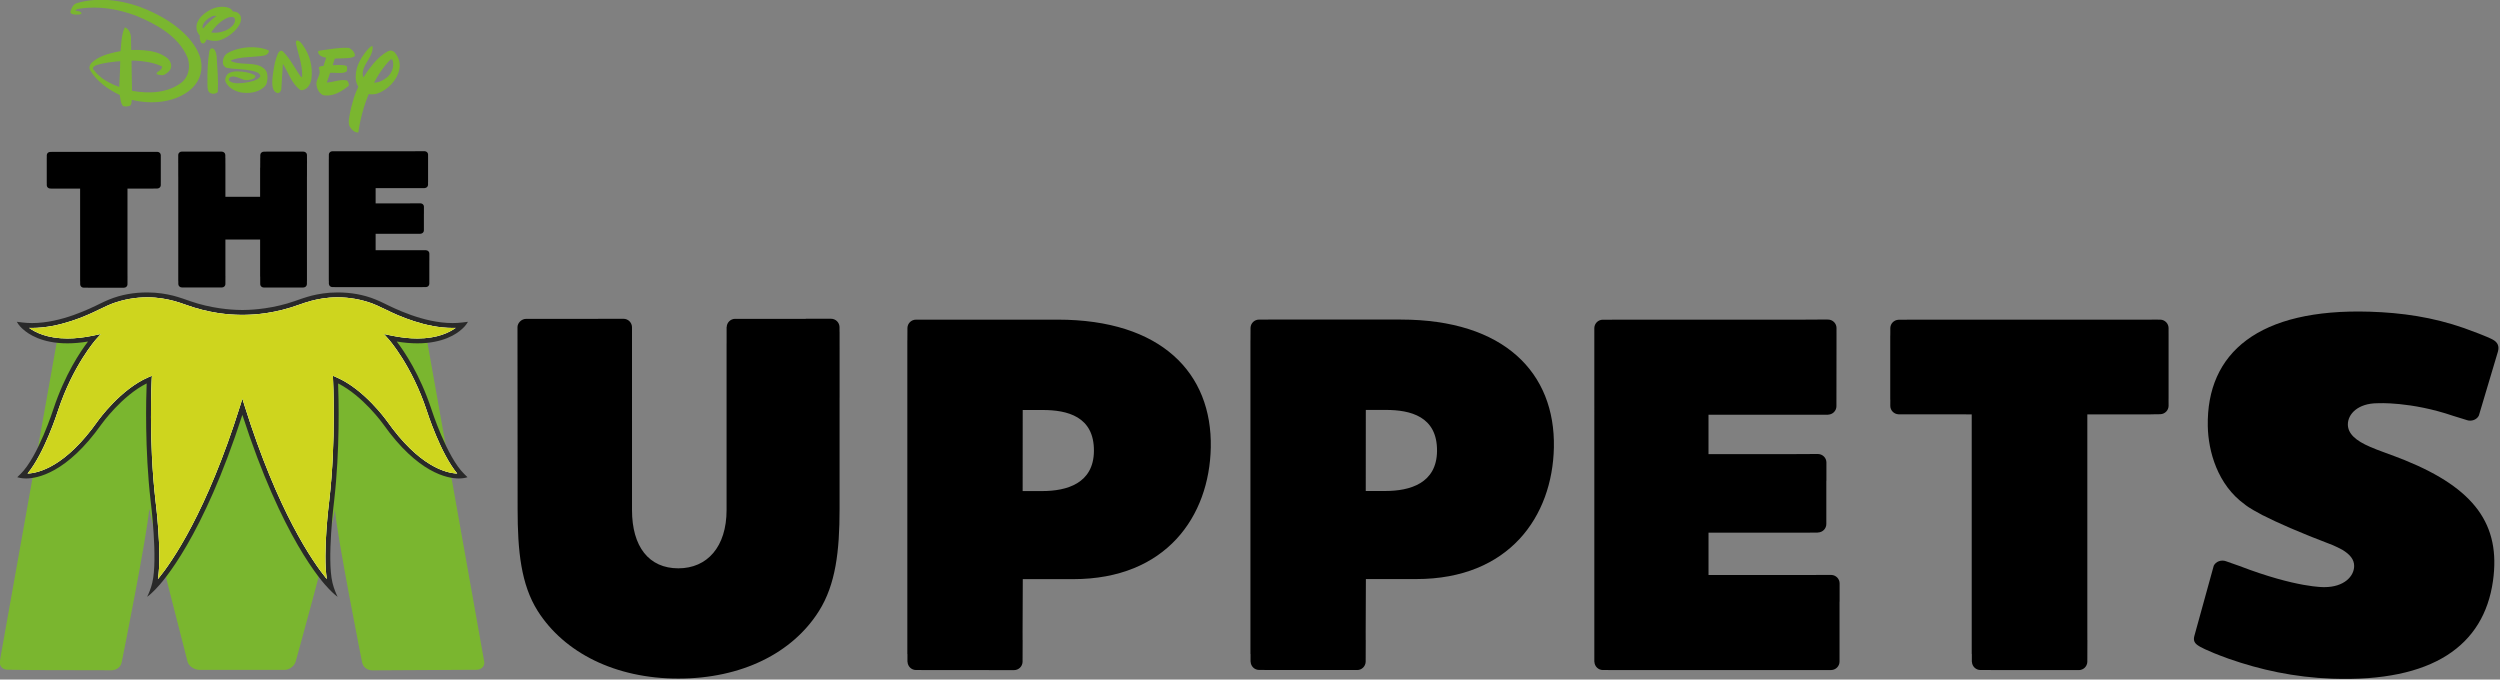 <?xml version="1.0" encoding="UTF-8" standalone="no"?>
<!-- Created with Inkscape (http://www.inkscape.org/) -->

<svg
   xmlns:dc="http://purl.org/dc/elements/1.1/"
   xmlns:cc="http://creativecommons.org/ns#"
   xmlns:rdf="http://www.w3.org/1999/02/22-rdf-syntax-ns#"
   xmlns:svg="http://www.w3.org/2000/svg"
   xmlns="http://www.w3.org/2000/svg"
   version="1.1"
   width="300"
   height="81.544"
   id="svg12266">
  <rect width="100%" height="100%" fill="#808080" stroke="none"/>
  <defs
     id="defs12268" />
  <g
     transform="translate(-166.782,-507.415)"
     id="layer1">
    <g
       transform="matrix(0.72,0,0,0.72,130.023,457.688)"
       id="g12213">
      <path
         d="m 356.294,164.889 -0.67,-0.004 -10e-4,-0.001 -0.34,0 -2.631,0.015 -16.845,0 0,-7.059 16.915,0 c 0.004,-0.005 0.006,-0.009 0.011,-0.013 l 1.252,0 0.092,-0.015 c 0.76,-0.03 1.366,-0.65 1.366,-1.417 0,-0.006 -10e-4,-0.01 -10e-4,-0.015 l 0,-7.191 0.014,0.01 0,-3.029 c 0,-0.006 0.002,-0.011 0.002,-0.016 0,-0.766 -0.609,-1.387 -1.369,-1.417 l -0.669,-0.002 -4.188,0.021 0,0.004 -13.428,0 0,-6.57 18.841,0 c 0,0 0,0 10e-4,-10e-4 l 1.099,0 0.014,-0.015 c 0.76,-0.03 1.367,-0.65 1.367,-1.416 0,-0.006 -10e-4,-0.011 -10e-4,-0.016 l 0.015,-12.064 c 0,-10e-4 -10e-4,-0.002 -0.002,-0.002 l 0,-0.915 c 0,-0.006 0.002,-0.011 0.002,-0.015 0,-0.767 -0.608,-1.387 -1.367,-1.417 l -0.671,-0.004 0,-0.001 -0.34,0 -2.631,0.015 c 0.002,0.002 -0.044,0.004 -1.571,0.008 l -32.091,0 c 1.526,10e-4 1.525,10e-4 1.525,10e-4 l -0.276,0 c -10e-4,0.001 -10e-4,0.004 -0.002,0.005 l -1.508,0 c -0.006,0 -0.011,-0.001 -0.016,-0.001 -0.766,0 -1.386,0.606 -1.417,1.366 l 0.002,55.641 0.014,0.015 c 0.03,0.76 0.651,1.366 1.417,1.366 0.006,0 0.011,-10e-4 0.016,-10e-4 l 0.871,0 c 10e-4,10e-4 10e-4,0.003 0.002,0.004 l 0.881,0 c 0.001,0.002 0.002,0.002 0.002,0.004 l 29.532,0 0,0.001 1.845,-0.001 3.533,0 c 10e-4,-0.001 10e-4,-0.004 0.002,-0.005 l 1.385,-0.001 c 0.76,-0.03 1.367,-0.651 1.367,-1.417 0,-0.006 -10e-4,-0.011 -10e-4,-0.016 l 0,-9.963 c 0.004,0.004 0.009,0.006 0.013,0.01 l 0,-3.03 c 0,-0.006 0.002,-0.01 0.002,-0.015 0,-0.767 -0.608,-1.387 -1.367,-1.417"
         id="path11777"
         style="fill:#000000;fill-opacity:1;fill-rule:nonzero;stroke:none" />
      <path
         d="m 412.485,136.663 -0.005,-1.164 c 0.005,-0.004 -0.001,-0.009 0.004,-0.014 l 0,-10.793 c 0,-0.003 -10e-4,-0.004 -0.002,-0.005 l 0,-0.914 c 0,-0.008 0.002,-0.011 0.002,-0.016 0,-0.766 -0.608,-1.387 -1.367,-1.417 l -0.67,-0.002 -0.001,-0.002 -0.34,0 -1.462,0.009 -39.775,0 c -0.005,0.005 -0.009,0.009 -0.014,0.013 l -0.372,-0.001 -0.341,0 0,0.001 -0.671,0.002 c -0.76,0.031 -1.366,0.651 -1.366,1.417 0,0.005 10e-4,0.01 10e-4,0.016 l 0,0.914 c -10e-4,0 -10e-4,10e-4 -0.002,0.004 l 0,0.28 c -0.004,0.004 -0.007,0.006 -0.01,0.01 l 0,10.669 c 0.004,0.004 0.009,0.009 0.014,0.013 l -0.005,1 c 0,0.005 -10e-4,0.01 -10e-4,0.016 0,0.766 0.608,1.387 1.367,1.417 l 0.024,10e-4 12.181,0.01 0,39.691 c 0,0 0,0 10e-4,0.001 l 0,0.246 c 0.006,0.006 0.013,0.013 0.019,0.019 l 0,1.268 0.015,0.013 c 0.03,0.761 0.65,1.369 1.416,1.369 0.006,0 0.01,-10e-4 0.016,-10e-4 l 0.87,0 c 10e-4,10e-4 0.002,0.003 0.004,0.004 l 0.863,0 c 0.002,0.002 0.005,0.005 0.007,0.009 l 10.446,0 -0.001,0 4.178,0 c 0.006,0 0.011,0.001 0.016,0.001 0.767,0 1.387,-0.606 1.417,-1.366 l 0.002,-0.671 10e-4,0 0,-0.341 0.01,-2.631 c -0.002,0.004 -0.006,0.006 -0.01,0.01 l 0,-1.224 -10e-4,0 0,-3.768 -0.001,0 0,-32.627 10.571,0 c 0.002,-0.004 0.005,-0.005 0.006,-0.009 l 0.477,0 c 0,0 0,-0.006 10e-4,-0.007 l 1.099,-0.011 0.025,-0.004 c 0.76,-0.03 1.366,-0.65 1.366,-1.416 0,-0.006 -10e-4,-0.011 -10e-4,-0.016"
         id="path11781"
         style="fill:#000000;fill-opacity:1;fill-rule:nonzero;stroke:none" />
      <path
         d="m 284.533,122.326 -22.114,0 c -10e-4,10e-4 -10e-4,0.004 -0.002,0.005 l -1.509,0 c -0.005,0 -0.01,-0.001 -0.015,-0.001 -0.766,0 -1.387,0.605 -1.417,1.366 l -0.009,2.099 c -0.002,0.001 -0.005,0.005 -0.007,0.006 l 0,52.254 c 0.006,0.006 0.013,0.014 0.019,0.019 l 0,1.269 0.014,0.014 c 0.031,0.76 0.65,1.366 1.417,1.366 0.006,0 0.01,-10e-4 0.016,-10e-4 l 0.87,0 c 0.001,10e-4 0.002,0.002 0.004,0.005 l 11.26,0 c -0.002,0.002 -0.004,0.006 -0.006,0.009 l 4.178,0 c 0.006,0 0.011,0.002 0.016,0.002 0.767,0 1.387,-0.609 1.417,-1.369 l 0.002,-0.67 c 0,0 0.001,0 0.001,-0.001 l 0,-0.339 0.01,-2.631 c -0.002,0.002 -0.006,0.006 -0.01,0.009 l 0,-1.222 -0.001,0 0.034,-8.939 8.399,0 c 15.519,0 22.703,-10.489 22.935,-21.93 0.253,-12.43 -8.268,-21.319 -25.501,-21.319 m -2.586,28.569 -3.268,0 0.01,-13.51 3.326,0 c 4.084,0 8.599,1.061 8.543,6.85 -0.051,5.389 -4.527,6.66 -8.611,6.66"
         id="path11785"
         style="fill:#000000;fill-opacity:1;fill-rule:nonzero;stroke:none" />
      <path
         d="m 190.985,126.541 0,-2.165 c -0.004,-0.002 -0.005,-0.004 -0.007,-0.008 l 0,-0.141 -0.002,0 -0.002,-0.671 c -0.029,-0.76 -0.649,-1.366 -1.417,-1.366 -0.005,0 -0.009,0.001 -0.016,0.001 l -4.192,0 c 0.004,0.005 0.006,0.009 0.01,0.013 l -11.756,0 c -0.006,0 -0.011,-0.001 -0.016,-0.001 -0.767,0 -1.389,0.608 -1.416,1.367 l -0.015,0.014 0,2.724 c -0.001,0.002 -0.002,0.004 -0.005,0.005 l 0,27.753 c 0,6.125 -3.219,9.719 -8.037,9.719 -4.901,0 -7.724,-3.594 -7.724,-9.719 0,0 0,-29.832 -10e-4,-29.834 l -0.002,-0.67 c -0.03,-0.76 -0.65,-1.366 -1.417,-1.366 -0.006,0 -0.01,0.001 -0.015,0.001 l -4.23,0 c 0.004,0.005 0.006,0.008 0.01,0.013 l -11.984,0 c -0.006,0 -0.011,-0.001 -0.016,-0.001 -0.767,0 -1.4,0.684 -1.426,1.305 l -0.005,0.075 0.021,30.314 c 0,7.024 0.571,12.579 3.349,16.989 4.41,6.942 12.905,11.271 23.441,11.271 10.536,0 19.03,-4.247 23.441,-11.271 2.776,-4.41 3.43,-9.965 3.43,-16.989 l 0,-18.582 c 0.001,0 0.002,0.001 0.004,0.001 l 0,-8.124 c 0,0.003 0.001,0.003 0.001,0.004 L 190.985,126.541 Z"
         id="path11789"
         style="fill:#000000;fill-opacity:1;fill-rule:nonzero;stroke:none" />
      <path
         d="m 121.949,124.258 -10e-4,0 -0.106,-0.642 c -0.145,-0.728 -0.884,-1.301 -1.685,-1.292 -0.005,0 -0.01,0.002 -0.016,0.002 l -2.524,0.026 c -0.004,-0.005 -0.008,-0.007 -0.01,-0.011 l -7.336,0 -8.429,-0.036 c -0.005,0 -0.011,-0.001 -0.016,-0.001 -0.799,0.008 -20.05,0.001 -20.849,-0.006 -0.005,0 -0.011,0.001 -0.016,0.001 l -8.429,0.036 -7.336,0 c -0.003,0.004 -0.006,0.006 -0.009,0.011 l -2.524,-0.026 c -0.007,0 -0.013,-0.002 -0.018,-0.002 -0.801,-0.009 -1.539,0.565 -1.685,1.292 l -9.793,54.841 -0.048,0.318 0.001,0 -0.089,0.624 c -0.076,0.709 0.482,1.281 1.278,1.292 0.003,0 0.009,-0.002 0.016,-0.002 l 2.038,0.029 c 0.003,0.004 0.004,0.006 0.006,0.01 l 0.715,0 1.565,0.022 0.001,0 12.984,0.029 c 0.005,0 0.01,0.001 0.015,0.001 0.795,0.011 1.526,-0.545 1.664,-1.252 l 0.011,-0.011 0.234,-1.179 c 0.006,-0.006 3.965,-19.74 4.372,-24.476 0.278,1.798 6.4,25.546 6.4,25.546 l 0.007,0.018 c 0.241,0.701 1.097,1.269 1.936,1.288 0.006,0 0.009,-0.001 0.016,-0.001 l 14.17,0.005 c 0.006,0 0.011,0.001 0.016,0.001 0.782,0.002 1.591,-0.591 1.843,-1.337 0,0 5.896,-21.137 6.55,-25.386 0.409,4.737 4.549,25.531 4.549,25.531 l 0.016,0.01 c 0.138,0.706 0.864,1.264 1.659,1.252 0.005,0 0.01,0.004 0.015,0.004 l 17.367,-0.095 c 0.006,0 0.013,10e-4 0.016,10e-4 0.795,-0.011 1.353,-0.584 1.278,-1.292 L 121.949,124.258 Z"
         id="path11793"
         style="fill:#7ab62f;fill-opacity:1;fill-rule:nonzero;stroke:none" />
      <path
         d="m 227.35,122.338 -22.114,0 c -0.001,0.001 -0.001,0.004 -0.002,0.005 l -1.509,0 c -0.005,0 -0.01,-0.001 -0.015,-0.001 -0.766,0 -1.387,0.605 -1.417,1.366 l -0.009,2.099 c -0.003,10e-4 -0.005,0.005 -0.008,0.006 l 0,52.254 c 0.006,0.008 0.013,0.015 0.019,0.02 l 0,1.268 0.014,0.014 c 0.031,0.761 0.65,1.367 1.417,1.367 0.006,0 0.01,-0.002 0.016,-0.002 l 0.87,0 c 0.001,0.002 0.002,0.004 0.004,0.005 l 11.26,0 c -0.003,0.004 -0.004,0.006 -0.006,0.01 l 4.178,0 c 0.006,0 0.011,0.001 0.016,0.001 0.767,0 1.387,-0.608 1.417,-1.367 l 0.002,-0.67 c 0,0 0.001,0 0.001,-0.001 l 0,-0.34 0.01,-2.631 c -0.002,0.004 -0.006,0.006 -0.01,0.01 l 0,-1.224 -0.001,0 0.034,-8.938 8.399,0 c 15.519,0 22.703,-10.49 22.935,-21.931 0.253,-12.43 -8.268,-21.319 -25.501,-21.319 m -2.586,28.569 -3.268,0 0.01,-13.51 3.326,0 c 4.084,0 8.599,1.061 8.543,6.85 -0.051,5.389 -4.527,6.66 -8.611,6.66"
         id="path11797"
         style="fill:#000000;fill-opacity:1;fill-rule:nonzero;stroke:none" />
      <path
         d="m 466.448,125.632 c 0,0 -0.755,-0.459 -4.721,-1.887 -5.226,-1.825 -10.357,-2.566 -15.713,-2.731 -18.516,-0.573 -27.231,6.843 -26.996,19.091 0.08,4.166 1.621,9.762 6.17,13.03 0.068,0.062 0.675,0.595 2.774,1.688 l 0.18,0.105 c 0,0 0.081,0.036 0.196,0.087 2.166,1.103 5.747,2.719 11.557,4.926 0.463,0.205 1.052,0.48 1.548,0.756 1.268,0.769 1.97,1.604 1.97,2.696 0,1.716 -1.675,3.526 -4.959,3.526 0,0 -4.555,0.164 -14.199,-3.539 l -2.186,-0.77 c -0.006,-0.002 -0.01,-0.006 -0.015,-0.007 -0.796,-0.287 -1.691,0.046 -2.039,0.74 l -3.188,11.547 c -0.001,0.005 -0.015,0.058 -0.019,0.062 -0.281,0.926 0.039,1.371 0.766,1.805 0,0 0.984,0.677 4.949,2.106 5.226,1.825 10.871,3.09 17.239,3.315 16.749,0.594 25.262,-5.525 26.785,-16.273 1.335,-9.428 -3.09,-15.429 -14.668,-20.135 -2.096,-0.853 -4.675,-1.706 -5.779,-2.219 -2.43,-1.035 -3.737,-2.211 -3.737,-3.754 0,-1.716 1.675,-3.527 4.959,-3.527 0,0 5.476,-0.321 12.604,2.107 l 2.215,0.685 c 0.006,0.004 0.01,0.006 0.015,0.008 0.796,0.287 1.692,-0.045 2.039,-0.739 l 3.154,-10.581 c 0.001,-0.005 -10e-4,0.028 0.022,-0.076 0.244,-0.86 0.02,-1.57 -0.924,-2.044"
         id="path11801"
         style="fill:#000000;fill-opacity:1;fill-rule:nonzero;stroke:none" />
      <path
         d="m 102.215,95.254 0,-0.131 0,-0.001 -0.001,-0.259 c -0.011,-0.295 -0.279,-0.53 -0.609,-0.53 -0.001,0 -0.004,0.001 -0.005,0.001 l -1.317,0 c -10e-4,-0.003 -10e-4,-0.003 -0.002,-0.004 l -4.419,0 c -0.003,0.001 -0.004,0.003 -0.005,0.004 l -0.054,0 c -0.001,0.001 -0.001,0.001 -0.003,0.003 l -0.37,0 c 0,0.001 -0.001,0.003 -0.001,0.003 l -0.372,0 -0.007,0 c -0.33,0 -0.595,0.234 -0.608,0.529 l -0.006,0.005 0,0.491 c -0.003,0.003 -0.006,0.005 -0.007,0.009 l 0,0.095 -0.003,0 0,0.795 c 0,0.001 -0.001,0.003 -0.003,0.003 l 0,0.72 c -0.006,0.013 -0.01,0.021 -0.016,0.031 l 0,4.846 -5.784,0 0,-5.604 c -0.001,-0.001 -0.001,-0.003 -0.003,-0.004 l 0,-0.795 -0.001,0 0,-0.095 c -0.003,-0.004 -0.005,-0.006 -0.009,-0.007 l 0,-0.492 -0.006,-0.005 c -0.013,-0.294 -0.279,-0.53 -0.608,-0.53 -0.003,0 -0.004,0.001 -0.006,0.001 l -0.374,0 c -0.001,-0.001 -0.001,-0.001 -0.003,-0.001 l -0.367,0 c -0.003,-0.001 -0.003,-0.003 -0.005,-0.003 l -4.072,0 0,-0.001 -1.79,0 c -0.003,0 -0.004,-0.001 -0.007,-0.001 -0.329,0 -0.594,0.235 -0.608,0.53 l -0.001,0.26 0,0.133 -0.004,1.019 c 0.001,-0.001 0.003,-0.003 0.004,-0.004 l 0,0.475 0,1.459 0.001,0 0,0.301 c 0.001,0 0.003,0.001 0.003,0.001 l 0,14.219 -0.001,0 0,3.126 0.001,10e-4 0,0.095 c 0.003,0.002 0.006,0.004 0.009,0.006 l 0,0.493 0.006,0.005 c 0.011,0.295 0.278,0.53 0.608,0.53 0.001,0 0.004,-0.001 0.007,-0.001 l 0.371,0 c 0,0.001 0.001,0.002 0.003,0.002 l 0.369,0 c 0.001,10e-4 0.003,0.003 0.004,0.004 l 5.219,0 0.644,0 0.007,0 c 0.329,0 0.595,-0.235 0.609,-0.53 l 0.001,-0.26 0,-0.131 0.004,-1.02 c 0,0.001 -0.003,0.003 -0.004,0.004 l 0,-6.057 4.07,0 0,0.006 1.714,0 0,6.164 0.013,0.011 0.004,0.899 0,0.133 0.001,10e-4 0.001,0.26 c 0.013,0.294 0.279,0.529 0.608,0.529 0.001,0 0.004,-0.001 0.006,-0.001 l 0.579,0 5.218,0 c 0.001,0 0.003,-0.002 0.004,-0.004 l 0.369,0 c 0,0 10e-4,0 10e-4,-0.002 l 0.374,0 c 0.002,0 0.005,0.002 0.008,0.002 0.328,0 0.594,-0.236 0.606,-0.53 l 0.007,-0.005 0,-0.492 c 0.001,-10e-4 0.005,-0.004 0.008,-0.008 l 0,-0.094 0,-0.001 0,-3.126 -10e-4,0 0,-14.22 0.004,0 0,-0.301 0.001,0 0,-1.459 0,-0.475 c 0.001,0.001 0.004,0.003 0.005,0.004 L 102.215,95.254 Z"
         id="path11805"
         style="fill:#000000;fill-opacity:1;fill-rule:nonzero;stroke:none" />
      <path
         d="m 122.052,110.765 -0.275,-10e-4 0,0 -0.139,0 -1.079,0.005 -6.901,0 0,-2.737 6.93,0 c 0.001,0 0.002,-0.001 0.005,-0.004 l 0.512,0 0.039,-0.005 c 0.311,-0.013 0.559,-0.253 0.559,-0.55 0,-0.003 0,-0.004 0,-0.006 l 0,-2.788 c 0.003,0.001 0.004,0.002 0.005,0.004 l 0,-1.175 c 0,-0.001 10e-4,-0.004 10e-4,-0.006 0,-0.296 -0.249,-0.537 -0.56,-0.549 l -0.275,-0.001 -1.715,0.009 0,0.001 -5.501,0 0,-2.547 7.719,0 c 0,0 0.001,0 0.001,0 l 0.45,0 0.005,-0.006 c 0.312,-0.011 0.561,-0.251 0.561,-0.549 0,-0.003 -0.001,-0.005 -0.001,-0.006 l 0,-0.451 c 0.002,-0.001 0.004,-0.004 0.006,-0.005 l 0,-4.221 -0.001,-0.001 0,-0.354 c 0,-0.003 0.001,-0.004 0.001,-0.006 0,-0.297 -0.249,-0.537 -0.56,-0.55 l -0.275,-0.001 0,0 -0.14,0 -1.077,0.005 c 10e-4,0.001 -0.018,0.003 -0.644,0.004 l -13.148,0 c 0.626,0 0.626,0 0.626,0 l -0.114,0 c -0.001,0.001 -0.001,0.001 -0.001,0.001 l -0.618,0.001 c -0.002,0 -0.005,-0.001 -0.006,-0.001 -0.314,0 -0.569,0.235 -0.581,0.53 l -0.004,0.814 c -0.001,0.001 -0.002,0.003 -0.004,0.003 l 0,0.583 c 0,0.001 -0.001,0.003 -0.002,0.004 l 0,19.288 c 10e-4,0.001 0.002,0.001 0.002,0.004 l 0,0.379 c 0.002,0.003 0.006,0.006 0.009,0.008 l 0,0.491 0.005,0.006 c 0.013,0.294 0.268,0.529 0.581,0.529 0.002,0 0.004,0 0.006,0 l 0.356,0 c 0.001,0 0.001,10e-4 0.003,0.002 l 0.361,0 c 0,0 0,0 0,0 l 12.1,0 0,0.001 0.755,-0.001 1.448,0 c 0,0 0,0 0,-0.001 l 0.569,-10e-4 c 0.311,-0.011 0.559,-0.251 0.559,-0.549 0,-0.002 0,-0.004 0,-0.006 l 0,-3.862 c 0.002,0.001 0.004,0.002 0.006,0.004 l 0,-1.174 c 0,-0.004 0,-0.005 0,-0.006 0,-0.297 -0.249,-0.537 -0.56,-0.55"
         id="path11809"
         style="fill:#000000;fill-opacity:1;fill-rule:nonzero;stroke:none" />
      <path
         d="m 77.852,99.927 -0.003,-0.451 c 0.003,-0.003 0,-0.003 0.003,-0.005 l 0,-4.185 c 0,0 -0.001,-0.001 -0.001,-0.001 l 0,-0.355 c 0,-0.003 0,-0.004 0,-0.006 0,-0.297 -0.247,-0.537 -0.559,-0.549 l -0.275,-0.001 0,-0.001 -0.14,0 -0.599,0.004 -16.296,0 c -0.001,0.001 -0.003,0.004 -0.005,0.005 l -0.152,-0.001 -0.14,0 0,0.001 -0.274,0.001 c -0.312,0.011 -0.561,0.253 -0.561,0.549 0,0.003 0.001,0.004 0.001,0.006 l 0,0.355 c 0,0 -0.001,0 -0.001,0.001 l 0,0.109 c -0.001,0.001 -0.004,0.003 -0.004,0.004 l 0,4.136 c 0.001,0.001 0.004,0.003 0.005,0.005 l -0.001,0.388 c 0,0.001 -0.001,0.004 -0.001,0.006 0,0.296 0.249,0.537 0.56,0.549 l 0.01,0.001 0.45,0.004 c 0,0 0.001,0.004 0.001,0.004 l 3.286,-0.002 0,-0.001 1.252,0 0,15.386 c 0.001,0 0.001,0 0.001,0.002 l 0,0.095 c 0.003,0.002 0.005,0.005 0.009,0.007 l 0,0.491 0.005,0.005 c 0.011,0.294 0.266,0.53 0.58,0.53 0.003,0 0.005,0 0.006,0 l 0.357,0 c 0,0 0.001,0.001 0.001,0.001 l 0.352,0 c 0.001,0 0.003,0.001 0.004,0.002 l 4.28,0 0,0 1.711,0 c 0.003,0 0.004,0.001 0.006,0.001 0.314,0 0.569,-0.235 0.58,-0.53 l 0.001,-0.26 0.001,0 0,-0.133 0.004,-1.02 c -0.001,10e-4 -0.003,0.002 -0.004,0.004 l 0,-0.474 -0.001,0 0,-1.461 0,0 0,-12.649 4.33,0 c 0.001,-0.001 0.003,-0.002 0.004,-0.004 l 0.195,0 c 0,0 0,-0.002 0.001,-0.002 l 0.449,-0.005 0.011,-0.001 c 0.311,-0.011 0.56,-0.253 0.56,-0.549 0,-0.003 -0.001,-0.005 -0.001,-0.006"
         id="path11813"
         style="fill:#000000;fill-opacity:1;fill-rule:nonzero;stroke:none" />
      <path
         d="m 128.027,148.784 c 0.539,-0.039 0.945,-0.186 0.945,-0.186 l -0.545,-0.531 c -2.919,-2.846 -5.457,-10.746 -5.482,-10.826 -1.92,-5.794 -4.522,-9.629 -5.768,-11.254 1.202,0.201 2.354,0.302 3.436,0.302 4.311,0 6.559,-1.574 7.425,-2.374 0.164,-0.14 0.681,-0.608 1.008,-1.219 l -0.953,0.117 c -0.512,0.064 -1.051,0.096 -1.604,0.096 -4.866,0 -9.769,-2.476 -11.377,-3.265 -0.414,-0.203 -0.935,-0.448 -1.406,-0.641 -2.09,-0.858 -4.234,-1.198 -6.405,-1.198 -1.741,0 -3.195,0.266 -4.263,0.526 -0.931,0.226 -2.623,0.824 -2.765,0.881 -0.048,0.019 -0.077,0.033 -0.077,0.033 l 0.004,-0.005 c -3.513,1.23 -6.808,1.462 -8.384,1.485 l -0.365,0.005 -0.364,-0.005 c -1.576,-0.022 -4.872,-0.255 -8.385,-1.485 l 0.005,0.005 c 0,0 -0.031,-0.014 -0.077,-0.033 -0.142,-0.058 -1.835,-0.655 -2.766,-0.881 -1.067,-0.26 -2.521,-0.526 -4.261,-0.526 -2.172,0 -4.315,0.34 -6.405,1.198 -0.472,0.194 -0.993,0.439 -1.406,0.641 -1.609,0.789 -6.513,3.265 -11.379,3.265 -0.551,0 -1.091,-0.033 -1.604,-0.096 l -0.953,-0.117 c 0.328,0.611 0.844,1.079 1.009,1.219 0.865,0.8 3.114,2.374 7.425,2.374 1.083,0 2.234,-0.101 3.435,-0.302 -1.244,1.625 -3.846,5.46 -5.768,11.254 -0.025,0.08 -2.564,7.98 -5.481,10.826 l -0.545,0.531 c 0,0 0.415,0.14 0.961,0.19 l -0.001,-0.002 c 0.12,0.013 0.284,0.025 0.495,0.025 1.859,0 6.805,-0.882 12.589,-9.049 0.035,-0.049 3.37,-4.713 7.524,-6.793 -0.095,2.419 -0.328,10.982 0.661,19.584 0.014,0.104 1.224,9.703 0.279,13.614 -0.01,0.046 -0.022,0.094 -0.034,0.14 -0.064,0.236 -0.188,0.659 -0.188,0.659 -0.291,0.892 -0.64,1.57 -0.64,1.57 0.469,-0.291 1.446,-1.308 1.446,-1.308 l -0.001,-0.002 c 1.192,-1.21 7.85,-8.619 14.429,-29.021 6.58,20.402 13.236,27.811 14.429,29.021 l -10e-4,0.002 c 0,0 0.978,1.016 1.448,1.308 0,0 -0.35,-0.677 -0.64,-1.57 0,0 -0.125,-0.422 -0.188,-0.659 -0.013,-0.046 -0.024,-0.094 -0.035,-0.14 -0.944,-3.911 0.266,-13.51 0.279,-13.614 0.99,-8.601 0.756,-17.165 0.662,-19.584 4.152,2.08 7.489,6.744 7.522,6.793 5.784,8.166 10.731,9.049 12.589,9.049 0.189,0 0.334,-0.01 0.45,-0.021 0.016,-0.001 0.033,-0.002 0.049,-0.004 0.004,0 0.009,-0.001 0.013,-0.001 m -12.436,-9.492 c -0.154,-0.217 -3.828,-5.353 -8.461,-7.346 l -0.601,-0.259 0.035,0.654 c 0.005,0.1 0.525,10.086 -0.627,20.115 -0.051,0.4 -1.101,8.726 -0.41,13.13 -2.354,-2.879 -8.146,-11.204 -13.695,-28.869 l -0.371,-1.18 0,-0.054 -0.009,0.026 -0.007,-0.026 0,0.054 -0.371,1.18 c -5.549,17.665 -11.341,25.99 -13.696,28.869 0.691,-4.404 -0.357,-12.73 -0.409,-13.13 -1.154,-10.029 -0.634,-20.015 -0.629,-20.115 l 0.036,-0.654 -0.603,0.259 c -4.633,1.994 -8.306,7.129 -8.461,7.346 -5.305,7.492 -9.761,8.613 -11.665,8.7 2.784,-3.34 4.987,-10.194 5.085,-10.5 2.498,-7.537 6.275,-11.797 6.312,-11.84 l 0.834,-0.927 -1.22,0.259 c -1.545,0.328 -3.015,0.494 -4.367,0.494 -3.354,0 -5.366,-1.024 -6.38,-1.762 0.166,0.005 0.334,0.009 0.502,0.009 4.516,0 9.027,-2.001 11.076,-3.031 l 0,0.005 c 1.08,-0.542 1.972,-0.919 2.334,-1.058 1.877,-0.674 3.815,-1.02 5.78,-1.02 1.827,0 3.336,0.316 4.369,0.588 0.721,0.189 1.445,0.436 1.857,0.588 4.196,1.541 7.534,1.72 9.248,1.745 l 0.359,0.005 0,0 0.016,0 0.018,0 0,0 0.359,-0.005 c 1.714,-0.025 5.05,-0.204 9.246,-1.745 0.414,-0.151 1.137,-0.399 1.857,-0.588 1.032,-0.271 2.541,-0.588 4.37,-0.588 1.964,0 3.901,0.346 5.779,1.02 0.361,0.139 1.254,0.515 2.335,1.058 l 0,-0.005 c 2.047,1.03 6.559,3.031 11.075,3.031 0.169,0 0.338,-0.004 0.504,-0.009 -1.015,0.739 -3.026,1.762 -6.38,1.762 -1.353,0 -2.822,-0.166 -4.369,-0.494 l -1.22,-0.259 0.834,0.927 c 0.037,0.043 3.815,4.303 6.314,11.84 0.098,0.306 2.301,7.16 5.084,10.5 -1.904,-0.087 -6.359,-1.208 -11.665,-8.7"
         id="path11817"
         style="fill:#292929;fill-opacity:1;fill-rule:nonzero;stroke:none" />
      <path
         d="m 115.859,125.652 -0.834,-0.927 1.22,0.259 c 1.546,0.328 3.016,0.494 4.367,0.494 3.355,0 5.366,-1.025 6.381,-1.764 -0.168,0.006 -0.335,0.009 -0.504,0.009 -4.516,0 -9.027,-2 -11.075,-3.03 l 0,0.005 c -1.081,-0.542 -1.974,-0.92 -2.335,-1.058 -1.877,-0.674 -3.815,-1.021 -5.78,-1.021 -1.827,0 -3.336,0.316 -4.369,0.588 -0.721,0.19 -1.445,0.436 -1.857,0.588 -4.196,1.542 -7.532,1.721 -9.248,1.745 l -0.357,0.006 0,0 -0.018,0 -0.018,0 0,0 -0.359,-0.006 c -1.714,-0.024 -5.05,-0.203 -9.246,-1.745 -0.414,-0.151 -1.136,-0.398 -1.857,-0.588 -1.032,-0.271 -2.541,-0.588 -4.37,-0.588 -1.964,0 -3.901,0.347 -5.779,1.021 -0.361,0.138 -1.254,0.515 -2.335,1.058 l 0,-0.005 c -2.047,1.03 -6.559,3.03 -11.075,3.03 -0.169,0 -0.336,-0.002 -0.504,-0.009 1.015,0.739 3.026,1.764 6.38,1.764 1.353,0 2.822,-0.166 4.369,-0.494 l 1.22,-0.259 -0.834,0.927 c -0.037,0.043 -3.815,4.303 -6.314,11.84 -0.098,0.306 -2.3,7.16 -5.084,10.5 1.904,-0.089 6.359,-1.208 11.665,-8.7 0.155,-0.217 3.829,-5.353 8.461,-7.348 l 0.601,-0.259 -0.035,0.654 c -0.005,0.1 -0.525,10.088 0.627,20.116 0.051,0.399 1.101,8.726 0.41,13.13 2.354,-2.879 8.148,-11.204 13.696,-28.869 l 0.37,-1.181 0,-0.052 0.009,0.026 0.009,-0.026 0,0.052 0.37,1.181 c 5.549,17.665 11.342,25.99 13.696,28.869 -0.691,-4.404 0.359,-12.731 0.41,-13.13 1.153,-10.029 0.632,-20.016 0.627,-20.116 l -0.036,-0.654 0.603,0.259 c 4.633,1.995 8.306,7.13 8.461,7.348 5.305,7.492 9.761,8.611 11.665,8.7 -2.784,-3.34 -4.986,-10.194 -5.084,-10.5 -2.499,-7.537 -6.276,-11.797 -6.314,-11.84"
         id="path11821"
         style="fill:#ffffff;fill-opacity:1;fill-rule:nonzero;stroke:none" />
      <path
         d="m 115.591,139.292 c -0.154,-0.217 -3.828,-5.353 -8.461,-7.348 l -0.601,-0.258 0.035,0.654 c 0.005,0.099 0.525,10.086 -0.627,20.115 -0.051,0.399 -1.101,8.726 -0.41,13.13 -2.354,-2.879 -8.148,-11.204 -13.695,-28.869 l -0.371,-1.181 0,-0.052 -0.009,0.026 -0.007,-0.026 0,0.052 -0.371,1.181 c -5.549,17.665 -11.342,25.99 -13.696,28.869 0.691,-4.404 -0.359,-12.731 -0.409,-13.13 -1.154,-10.029 -0.634,-20.016 -0.629,-20.115 l 0.036,-0.654 -0.603,0.258 c -4.633,1.995 -8.306,7.13 -8.461,7.348 -5.305,7.492 -9.761,8.613 -11.665,8.7 2.784,-3.34 4.987,-10.194 5.085,-10.5 2.498,-7.537 6.275,-11.797 6.312,-11.84 l 0.834,-0.927 -1.22,0.259 c -1.545,0.328 -3.015,0.494 -4.367,0.494 -3.355,0 -5.366,-1.025 -6.38,-1.764 0.166,0.006 0.334,0.009 0.502,0.009 4.516,0 9.027,-2 11.076,-3.03 l 0,0.005 c 1.08,-0.542 1.972,-0.92 2.334,-1.058 1.877,-0.674 3.815,-1.02 5.78,-1.02 1.827,0 3.336,0.316 4.369,0.586 0.721,0.19 1.445,0.436 1.857,0.589 4.196,1.541 7.534,1.72 9.248,1.745 l 0.359,0.005 0,0 0.016,0 0.018,0 0,0 0.359,-0.005 c 1.714,-0.025 5.05,-0.204 9.246,-1.745 0.414,-0.152 1.137,-0.399 1.857,-0.589 1.032,-0.27 2.541,-0.586 4.37,-0.586 1.964,0 3.901,0.346 5.779,1.02 0.361,0.138 1.254,0.515 2.335,1.058 l 0,-0.005 c 2.047,1.03 6.559,3.03 11.075,3.03 0.169,0 0.338,-0.002 0.504,-0.009 -1.015,0.739 -3.026,1.764 -6.38,1.764 -1.353,0 -2.822,-0.166 -4.369,-0.494 l -1.22,-0.259 0.834,0.927 c 0.037,0.043 3.815,4.303 6.314,11.84 0.098,0.306 2.301,7.16 5.084,10.5 -1.904,-0.087 -6.359,-1.208 -11.665,-8.7"
         id="path11825"
         style="fill:#ced51e;fill-opacity:1;fill-rule:nonzero;stroke:none" />
      <path
         d="m 87.053,77.905 c -0.113,-0.374 -0.269,-0.741 -0.68,-0.804 -0.239,0.055 -0.376,0.301 -0.426,0.481 -0.292,1.728 -0.344,3.534 -0.319,5.367 0.031,0.63 -0.079,1.544 0.691,1.704 0.372,0.106 0.743,0 1.035,-0.24 0.102,-2.071 -0.065,-3.974 -0.195,-5.96 -0.029,-0.247 -0.079,-0.448 -0.106,-0.549"
         id="path11829"
         style="fill:#7ab62f;fill-opacity:1;fill-rule:nonzero;stroke:none" />
      <path
         d="m 108.338,78.777 c 0.366,-0.024 1.383,0.025 1.861,-0.372 0.054,-0.585 -0.479,-1.117 -1.008,-1.356 -1.625,-0.106 -3.167,0.239 -4.706,0.426 -0.145,0.022 -0.427,0.051 -0.427,0.266 0.134,0.69 0.824,0.824 1.356,0.955 l -0.028,0.08 -0.422,1.289 -0.106,0.003 -0.204,0.018 c -0.043,0.007 -0.092,0.016 -0.14,0.029 -0.174,0.056 -0.388,0.144 -0.323,0.365 0.505,1.011 -0.506,1.699 -0.398,2.712 0.071,0.657 0.415,1.339 1.002,1.673 0.085,0.041 0.212,0.087 0.384,0.106 1.548,0.136 2.812,-0.679 3.98,-1.594 0.135,-0.292 -0.076,-0.665 -0.266,-0.904 -1.115,-0.241 -2.179,0.265 -3.294,0.345 l -0.002,-0.003 -0.09,0.01 c 0.117,-0.284 0.326,-0.902 0.56,-1.613 0.141,-0.02 0.425,-0.033 0.654,-0.016 0.228,0.009 0.469,0.03 0.606,0.028 0.54,0 1.083,0.046 1.476,-0.245 0.065,-0.054 0.081,-0.124 0.084,-0.165 0.015,-0.186 0.07,-0.547 -0.071,-0.76 -0.666,-0.24 -1.489,-0.134 -2.208,-0.134 l -0.104,0.003 0.345,-1.093 L 108.338,78.777 Z"
         id="path11833"
         style="fill:#7ab62f;fill-opacity:1;fill-rule:nonzero;stroke:none" />
      <path
         d="m 116.896,77.866 c -0.052,-0.059 -0.109,-0.111 -0.145,-0.144 -0.181,-0.14 -0.394,-0.228 -0.624,-0.233 -0.176,0.003 -0.412,0.115 -0.534,0.181 -0.876,0.501 -1.641,1.212 -2.342,2.036 -0.013,0.015 -0.025,0.029 -0.037,0.044 -0.416,0.501 -0.994,1.26 -1.571,2.203 -0.159,-0.185 -0.159,-0.569 -0.14,-0.802 0.185,-1.623 1.824,-2.709 1.641,-4.396 -0.306,-0.021 -0.505,0.263 -0.713,0.458 -0.072,0.075 -0.152,0.163 -0.234,0.255 -1.155,1.445 -2.076,3.067 -1.82,5.032 0.044,0.261 0.145,0.547 0.264,0.782 0.049,0.101 0.1,0.181 0.14,0.236 -0.274,0.57 -0.529,1.179 -0.74,1.817 -0.31,1.039 -0.596,2.086 -0.766,3.189 -0.05,0.25 -0.128,0.731 -0.074,1.155 0.011,0.129 0.036,0.253 0.087,0.369 0.264,0.56 0.879,1.173 1.488,1.091 0.186,-1.407 0.514,-2.76 0.899,-4.086 0.207,-0.671 0.481,-1.462 0.83,-2.306 0.8,0.139 1.449,-0.096 1.449,-0.096 1.674,-0.586 3.264,-2.179 3.627,-3.908 0.26,-1.058 -0.036,-2.065 -0.685,-2.877 m -0.304,1.916 -0.001,-0.001 c -0.011,0.845 -0.355,1.583 -1.004,2.16 -0.634,0.506 -1.377,0.902 -2.195,0.905 0.039,-0.074 0.077,-0.149 0.117,-0.224 0.186,-0.324 0.375,-0.651 0.566,-0.98 0.468,-0.755 1.002,-1.491 1.605,-2.171 0.018,-0.018 0.031,-0.035 0.048,-0.052 0.014,-0.014 0.028,-0.029 0.04,-0.043 0.125,-0.135 0.256,-0.268 0.391,-0.399 0.034,-0.025 0.085,-0.054 0.133,-0.04 l -0.002,-0.001 c 0.14,0.025 0.19,0.191 0.236,0.33 0.028,0.105 0.066,0.294 0.066,0.515 L 116.593,79.782 Z"
         id="path11837"
         style="fill:#7ab62f;fill-opacity:1;fill-rule:nonzero;stroke:none" />
      <path
         d="m 90.99,71.472 0,0 c -0.031,-0.04 -0.069,-0.077 -0.105,-0.111 l 0.003,0 c 0,0 -0.217,-0.221 -0.515,-0.312 -0.031,-0.01 -0.062,-0.019 -0.09,-0.025 -0.139,-0.033 -0.26,-0.04 -0.338,-0.04 -0.028,0 -0.056,0.001 -0.087,0.005 -0.094,-0.315 -0.474,-0.519 -0.474,-0.519 -0.261,-0.144 -0.552,-0.212 -0.816,-0.245 l -0.034,-0.005 c -0.636,-0.066 -1.133,0.016 -1.52,0.114 -0.31,0.084 -0.58,0.2 -0.738,0.275 -1.502,0.75 -2.081,1.616 -2.303,2.124 -0.006,0.013 -0.014,0.025 -0.02,0.037 -0.022,0.059 -0.044,0.119 -0.061,0.179 -0.028,0.09 -0.043,0.154 -0.049,0.189 -0.135,0.651 0.019,1.349 0.509,1.839 0,0.06 -0.009,0.244 -0.007,0.422 0.006,0.098 0.018,0.221 0.048,0.343 0.018,0.069 0.046,0.146 0.081,0.234 0.116,0.246 0.223,0.329 0.41,0.329 0.344,0.029 0.505,-0.532 0.611,-0.662 0.665,0.211 1.461,0.346 2.181,0.13 0.502,-0.158 0.931,-0.37 1.381,-0.662 0.739,-0.49 1.414,-1.096 1.886,-1.893 0.149,-0.265 0.22,-0.519 0.253,-0.686 0.077,-0.404 0.039,-0.765 -0.206,-1.058 m -5.995,2.23 c -0.029,0.034 -0.059,0.069 -0.086,0.104 -0.142,-0.124 -0.116,-0.323 -0.064,-0.514 0.04,-0.142 0.101,-0.245 0.119,-0.275 0.11,-0.186 0.268,-0.383 0.425,-0.54 0.241,-0.241 0.527,-0.439 0.834,-0.611 0.054,-0.03 0.139,-0.069 0.216,-0.099 0.007,-0.004 0.018,-0.007 0.03,-0.011 0.084,-0.03 0.264,-0.079 0.519,-0.052 l 0.003,0 c 0.05,0.005 0.106,0.014 0.158,0.029 -1.059,0.7 -1.894,1.656 -2.152,1.97 m 4.246,0.131 c -0.237,0.159 -0.477,0.265 -0.716,0.37 -0.743,0.268 -1.515,0.4 -2.284,0.268 0.657,-1.039 1.702,-2.05 2.833,-2.49 0.061,-0.019 0.184,-0.058 0.312,-0.077 0.326,-0.029 0.699,-0.056 0.815,0.334 0.133,0.69 -0.453,1.224 -0.96,1.596"
         id="path11841"
         style="fill:#7ab62f;fill-opacity:1;fill-rule:nonzero;stroke:none" />
      <path
         d="m 101.606,76.704 c -0.212,-0.305 -0.586,-0.877 -1.064,-0.904 -0.185,0.081 -0.194,0.344 -0.16,0.502 0.347,1.749 1.031,3.339 1.036,5.215 0,0.074 -0.002,0.2 -0.02,0.275 -0.025,0.076 -0.068,0.14 -0.139,0.147 -1.049,-1.415 -1.76,-3.01 -3.055,-4.303 -0.056,-0.051 -0.095,-0.077 -0.116,-0.09 -0.209,-0.094 -0.401,0.021 -0.547,0.184 -0.037,0.052 -0.12,0.166 -0.209,0.364 -0.409,0.954 -0.601,2.015 -0.75,3.075 -0.081,0.537 -0.319,2.021 0.052,2.844 0.159,0.295 0.451,0.586 0.797,0.56 0.239,-0.028 0.424,-0.319 0.505,-0.56 l 0.26,-4.304 0.113,0.185 c 0.877,1.409 1.327,3.002 2.71,4.119 0.196,0.13 0.449,0.1 0.665,0.013 0.136,-0.049 0.328,-0.133 0.485,-0.274 0.475,-0.383 0.725,-1.046 0.795,-1.575 0.236,-2.019 -0.269,-3.906 -1.359,-5.474"
         id="path11845"
         style="fill:#7ab62f;fill-opacity:1;fill-rule:nonzero;stroke:none" />
      <path
         d="m 95.863,77.578 c -0.001,-0.034 -0.015,-0.068 -0.045,-0.102 -0.018,-0.018 -0.046,-0.034 -0.071,-0.045 -2.018,-0.829 -4.809,-0.588 -6.683,0.444 -0.57,0.296 -0.825,0.846 -0.87,1.466 -0.004,0.104 0,0.374 0.115,0.591 0.096,0.161 0.229,0.306 0.381,0.388 0.024,0.01 0.064,0.025 0.113,0.039 0.616,0.13 1.272,0.177 1.927,0.219 0.331,0.024 0.57,0.039 0.57,0.039 1.241,0.105 1.826,0.265 1.826,0.265 l 0.006,0 c 0.496,0.138 1.183,0.25 1.319,0.861 0.005,0.028 0.001,0.044 -0.007,0.068 -0.419,0.67 -1.667,0.9 -2.507,1.036 -0.55,0.065 -1.942,0.295 -2.621,-0.264 -0.091,-0.081 -0.113,-0.172 -0.116,-0.225 0,-0.013 0,-0.026 0.003,-0.04 l 0,-0.001 c 0.004,-0.095 0.035,-0.193 0.099,-0.282 0.01,-0.013 0.04,-0.051 0.089,-0.084 0.879,-0.51 1.998,0.58 2.894,0.471 0.904,-0.09 1.194,-0.304 1.286,-0.5 0.075,-0.146 0.04,-0.245 0.04,-0.245 -0.318,-0.266 -1.034,-0.477 -1.619,-0.584 -0.829,-0.119 -2.009,-0.294 -2.839,0.205 -0.014,0.009 -0.17,0.109 -0.276,0.264 -0.16,0.236 -0.276,0.522 -0.289,0.826 0.001,0.054 0.007,0.134 0.036,0.225 0.425,1.06 1.532,1.623 2.544,1.855 1.371,0.22 2.855,0.034 3.871,-0.869 l -0.003,0 c 0.195,-0.172 0.3,-0.329 0.349,-0.412 0.255,-0.505 0.333,-1.317 0.17,-1.948 -0.049,-0.175 -0.125,-0.314 -0.188,-0.403 -1.054,-1.391 -2.998,-0.998 -4.641,-1.262 -0.204,-0.028 -0.492,-0.077 -0.748,-0.159 -0.159,-0.044 -0.251,-0.086 -0.302,-0.113 -0.013,-0.007 -0.026,-0.016 -0.04,-0.024 -0.004,-0.003 -0.005,-0.004 -0.005,-0.004 -0.036,-0.028 -0.065,-0.064 -0.08,-0.111 -0.003,-0.028 0.013,-0.044 0.024,-0.051 1.426,-0.573 3.144,-0.495 4.73,-0.68 0.504,-0.076 1.032,-0.056 1.381,-0.443 0.011,-0.011 0.028,-0.03 0.049,-0.058 0,-0.001 0.003,-0.003 0.003,-0.005 0.003,0 0.003,-0.003 0.003,-0.003 0.034,-0.046 0.072,-0.111 0.098,-0.193 0.015,-0.041 0.022,-0.083 0.025,-0.113 l 0,-0.016 c 0.001,-0.01 0.001,-0.016 0.001,-0.02 l 0,-0.003 L 95.863,77.578 Z"
         id="path11849"
         style="fill:#7ab62f;fill-opacity:1;fill-rule:nonzero;stroke:none" />
      <path
         d="m 84.565,79.288 0.001,0 c 0,0 -0.266,-2.871 -4.308,-5.926 -0.026,-0.02 -0.052,-0.041 -0.077,-0.062 -0.015,-0.009 -0.031,-0.019 -0.045,-0.03 -0.282,-0.211 -0.584,-0.42 -0.905,-0.632 -1.282,-0.849 -2.605,-1.482 -3.661,-1.945 -3.116,-1.367 -7.684,-2.336 -11.762,-1.087 -0.589,0.211 -0.802,0.776 -0.991,1.309 -0.02,0.077 -0.049,0.223 0.006,0.314 0.215,0.235 0.569,0.258 0.912,0.271 0.144,0.001 0.451,0 0.657,-0.033 0.129,-0.028 0.244,-0.081 0.241,-0.221 -0.004,-0.031 -0.011,-0.051 -0.025,-0.07 -0.261,-0.33 -0.682,-0.2 -0.968,-0.362 -0.01,-0.01 -0.01,-0.021 -0.007,-0.031 0.014,-0.021 0.026,-0.041 0.045,-0.058 l -0.003,0 c 0.099,-0.092 0.271,-0.142 0.419,-0.174 0.004,-0.001 0.054,-0.013 0.059,-0.015 0.029,-0.005 0.058,-0.009 0.086,-0.013 0.033,-0.005 0.054,-0.007 0.054,-0.007 3.3,-0.519 6.492,0.089 9.349,1.137 3.277,1.337 7.094,3.349 8.629,6.926 0.037,0.095 0.079,0.206 0.116,0.331 0.004,0.011 0.007,0.022 0.01,0.034 0.006,0.022 0.013,0.046 0.019,0.069 0.018,0.071 0.034,0.142 0.049,0.215 0.003,0.016 0.006,0.033 0.009,0.049 0.237,1.252 -0.058,2.632 -1.099,3.49 -2.259,1.808 -5.473,1.965 -8.316,1.434 l -0.075,-4.031 c 0.001,-0.204 0.003,-0.672 -0.005,-0.886 -0.004,-0.076 -0.001,-0.041 0.001,-0.116 0.375,-0.009 0.482,0 0.609,0.005 1.28,0.059 3.09,0.292 4.433,0.959 0.021,0.014 0.054,0.043 0.055,0.089 l 0,0.003 c 0,0.007 -0.001,0.018 -0.004,0.026 -0.015,0.08 -0.05,0.158 -0.087,0.221 l 0.001,0 c -0.001,0.001 -0.003,0.005 -0.005,0.007 -0.016,0.026 -0.033,0.054 -0.05,0.077 -0.104,0.156 -0.171,0.21 -0.191,0.224 -0.239,0.2 -0.589,0.296 -0.589,0.603 0.003,0.022 0.01,0.029 0.034,0.044 0.274,0.119 0.593,0.174 0.896,0.177 0.041,0 0.201,-0.005 0.367,-0.087 0.451,-0.247 0.975,-0.644 1.094,-1.143 0.129,-0.451 -0.021,-0.835 -0.224,-1.189 -0.126,-0.21 -0.319,-0.383 -0.417,-0.461 -1.109,-0.843 -2.455,-1.166 -3.851,-1.278 -0.834,-0.072 -1.468,-0.066 -1.83,-0.05 l -0.11,0 -0.091,0.006 c -0.004,0 -0.084,0.007 -0.09,0.007 l -0.056,-2.3 c -0.081,-0.584 -0.398,-1.274 -1.01,-1.488 -0.639,1.169 -0.654,3.759 -0.715,3.962 -0.075,0.015 -0.154,0.033 -0.229,0.05 -0.42,0.075 -0.876,0.175 -1.354,0.304 -0.399,0.1 -0.795,0.212 -1.185,0.361 -0.723,0.286 -1.445,0.645 -2.069,1.248 -0.043,0.045 -0.098,0.105 -0.141,0.171 -0.146,0.231 -0.244,0.534 -0.19,0.823 0.005,0.028 0.028,0.105 0.072,0.194 1.1,1.879 3.094,3.294 4.957,4.159 0.135,0.665 0.135,1.383 0.56,1.864 0.372,0.102 0.785,0.044 1.064,-0.029 0.369,-0.15 0.347,-0.665 0.379,-1.019 0.03,0.004 0.028,0.004 0.046,0.009 3.239,0.771 6.803,0.476 9.408,-1.436 1.629,-1.221 2.428,-3.021 2.099,-4.991 m -13.634,4.272 c -1.586,-0.579 -3.249,-1.425 -4.338,-2.947 -0.019,-0.03 -0.029,-0.058 -0.034,-0.075 0,-0.003 -0.001,-0.004 -0.001,-0.006 0,-0.003 -0.001,-0.004 -0.001,-0.007 -0.046,-0.287 0.294,-0.502 0.519,-0.578 0.613,-0.212 1.276,-0.347 1.941,-0.454 1.161,-0.177 1.805,-0.209 2.072,-0.23 0,1.436 -0.106,2.837 -0.159,4.298"
         id="path11853"
         style="fill:#7ab62f;fill-opacity:1;fill-rule:nonzero;stroke:none" />
    </g>
  </g>
</svg>
